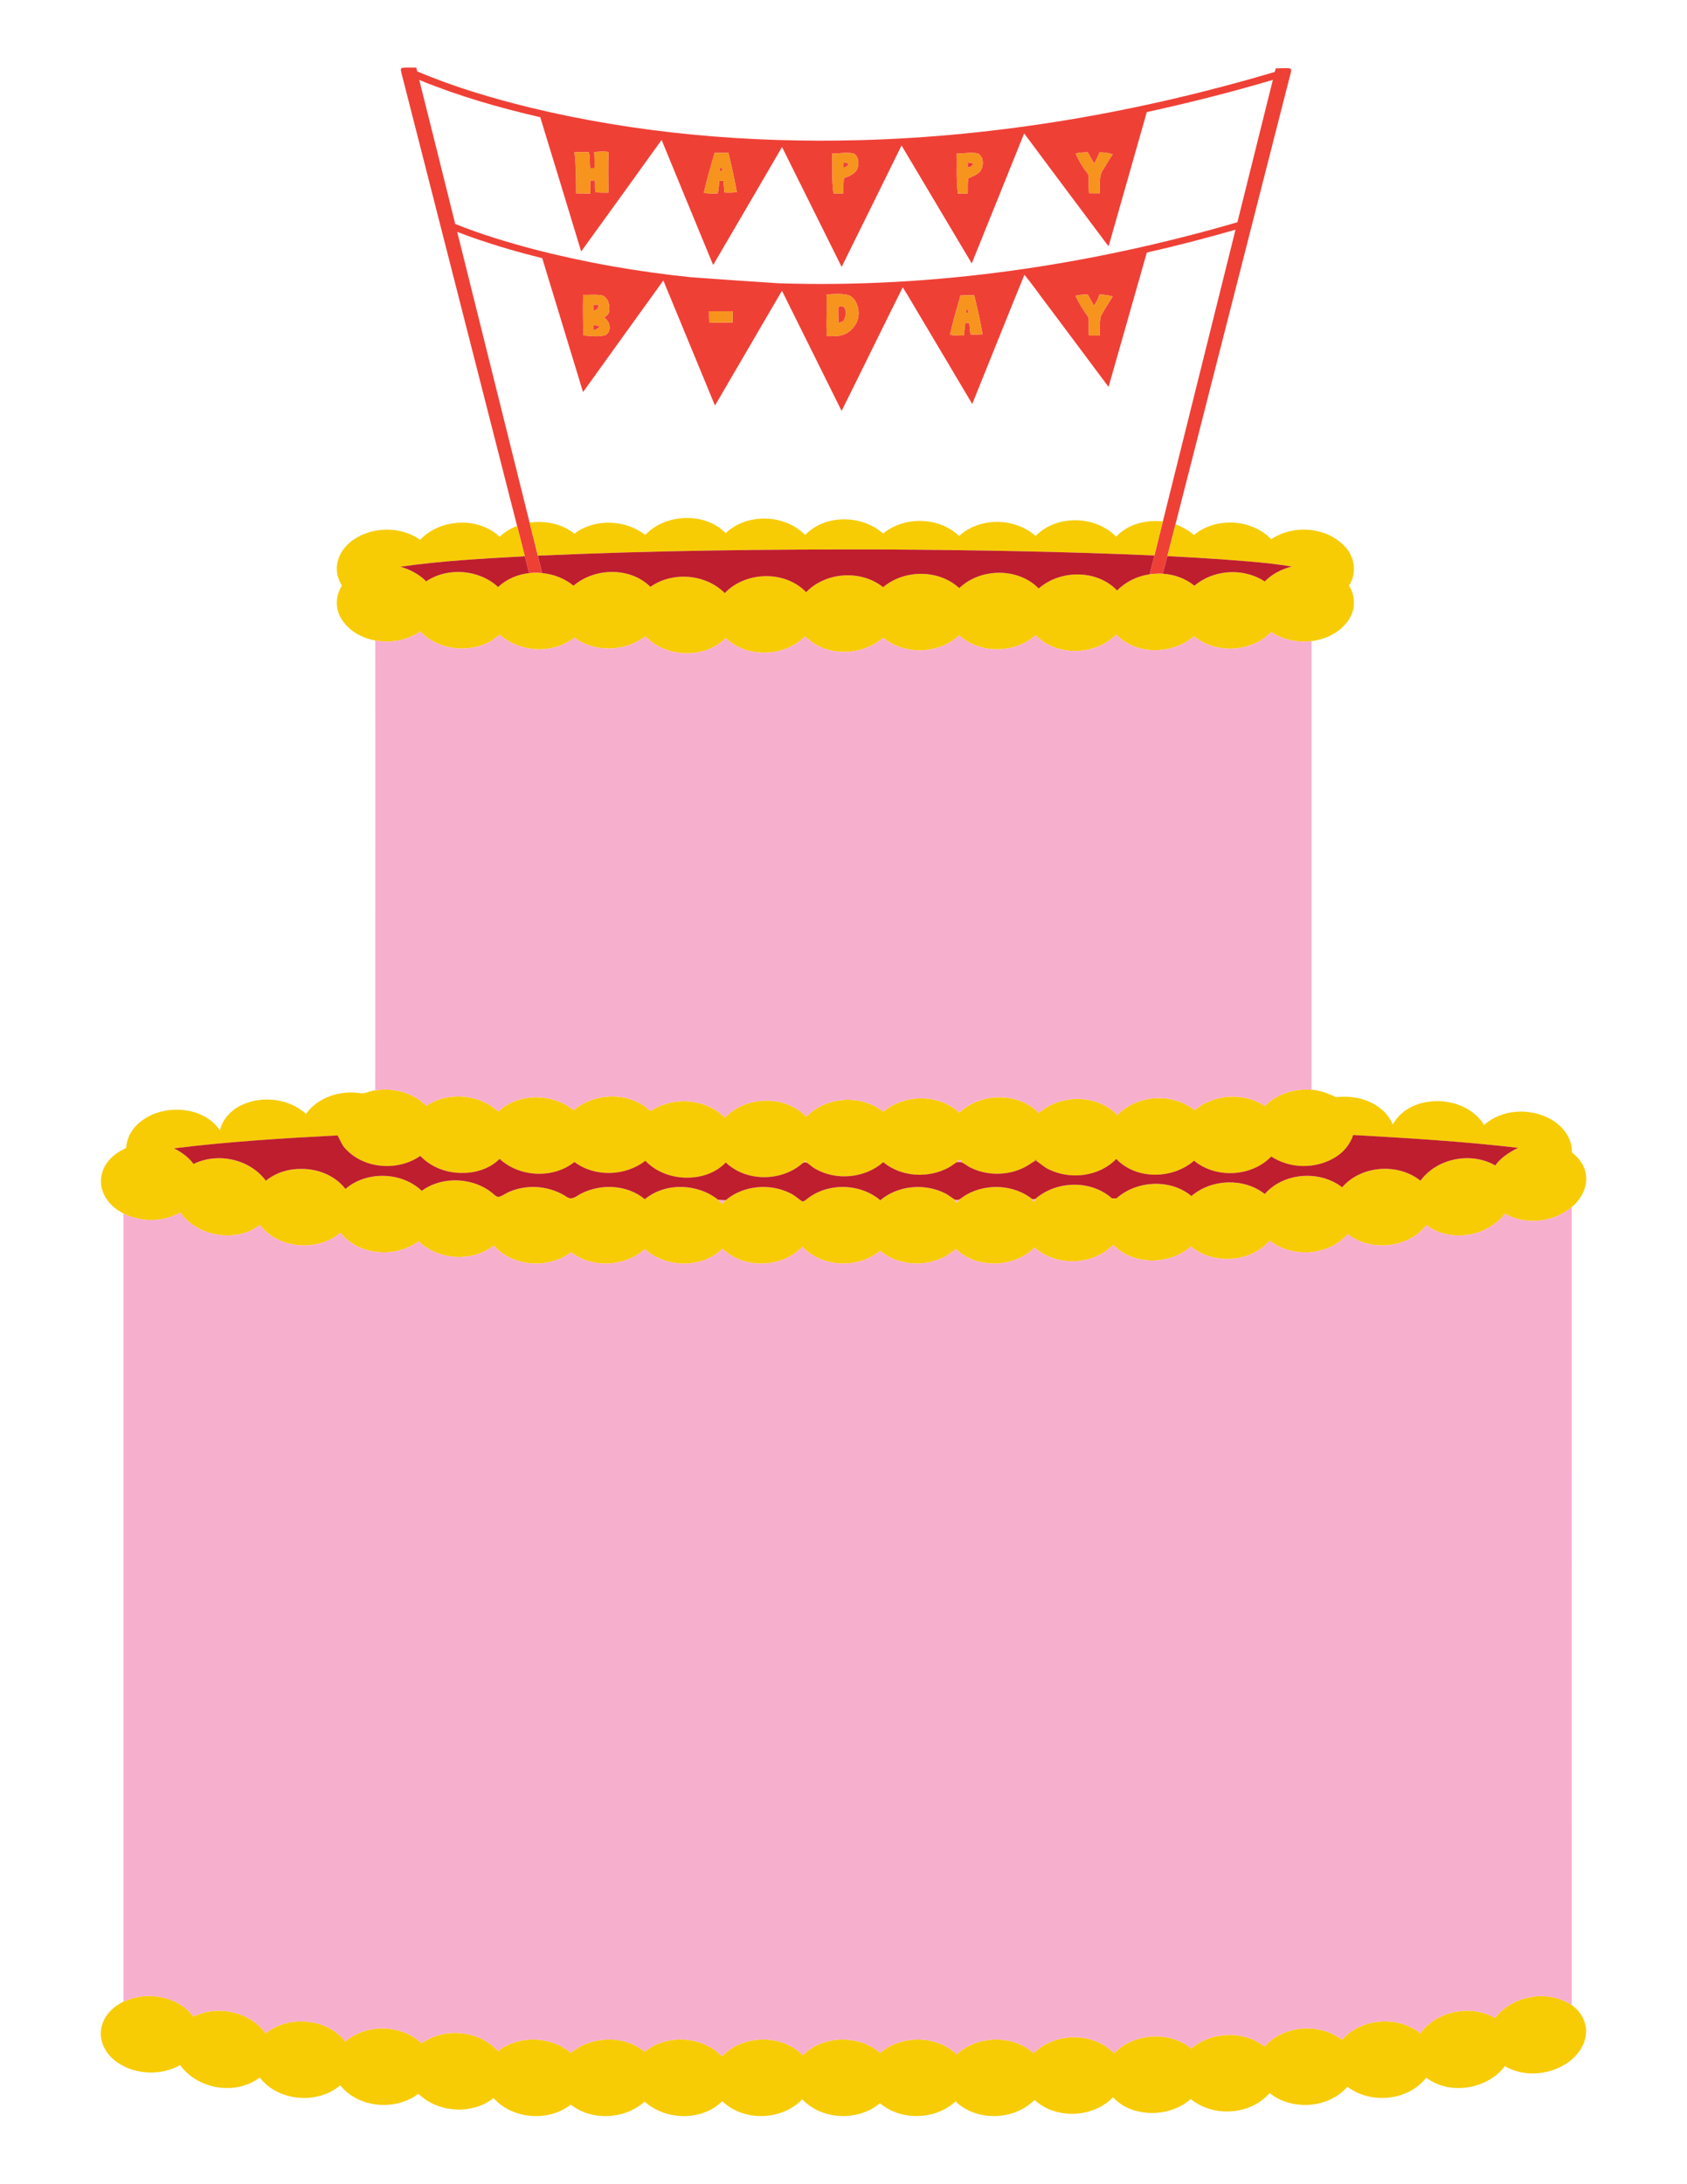 <?xml version="1.0" encoding="UTF-8"?>
<!DOCTYPE svg  PUBLIC '-//W3C//DTD SVG 1.1//EN'  'http://www.w3.org/Graphics/SVG/1.1/DTD/svg11.dtd'>
<svg enable-background="new 0 0 1484 1920" version="1.1" viewBox="0 0 1484 1920" xml:space="preserve" xmlns="http://www.w3.org/2000/svg">

	<path d="m353.78 59.64c4.12-0.42 8.3-0.08 12.45-0.14 0.24 1.08 0.49 2.17 0.76 3.25 31.94 13.61 65.35 23.45 99.02 31.77 94.72 22.94 192.64 31.25 289.95 28.73 123.79-3.32 246.77-24.82 365.4-59.97 0.28-1.05 0.57-2.11 0.84-3.17 3.93 0.07 7.87-0.38 11.8-0.09 2.03 0.15 2 2.36 1.47 3.82-33.84 132.39-67.58 264.81-101.43 397.2-2.38 9.3-4.73 18.62-7.14 27.92-1.3 5.18-2.61 10.36-4.02 15.51-3.88-0.19-7.78-0.02-11.63 0.51 1.48-5.51 2.88-11.04 4.26-16.58 2.41-10 4.94-19.97 7.43-29.95 21.25-85.51 42.61-170.99 63.89-256.49-25.81 7.4-51.81 14.18-78 20.1-11.25 39.38-22.45 78.77-33.67 118.15-17.79-23.98-35.77-47.81-53.62-71.74-6.86-8.9-13.2-18.21-20.42-26.83-15.44 37.79-30.52 75.72-45.88 113.54-18.99-32.09-38.14-64.08-57.16-96.16-1.29-2.14-2.6-4.27-3.97-6.36-18.08 36.14-35.75 72.49-53.78 108.65-17.42-35.26-35.02-70.42-52.46-105.66-19.64 33.66-39.34 67.28-58.93 100.96-15.12-36.66-30.22-73.34-45.41-109.98-23.56 32.7-47.16 65.38-70.66 98.12-11.95-39.25-23.88-78.51-35.88-117.74-25.33-6.32-50.44-13.73-74.81-23.12 21.24 85.18 42.47 170.37 63.68 255.57 2.41 9.71 4.85 19.42 7.26 29.14 1.27 5.1 2.54 10.19 3.8 15.3-3.84-0.29-7.71-0.28-11.54 0.06-1.17-4.98-2.41-9.93-3.69-14.87-2.32-8.89-4.58-17.8-6.84-26.71-33.94-132.6-67.68-265.25-101.62-397.85-0.25-1.63-1.56-3.93 0.55-4.89m15.03 10.66c10.68 42.18 21.09 84.43 31.63 126.64 22.56 9.05 45.87 16.08 69.36 22.28 45.31 11.76 91.57 19.77 138.13 24.55 25.69 1.91 51.4 3.64 77.1 5.31 136.26 4.4 272.72-15.67 403.46-53.65 10.35-41.74 20.77-83.47 31.2-125.2-36.59 10.83-73.61 20.19-110.9 28.32-11.13 39.32-22.38 78.61-33.57 117.92-1.98-2.28-3.75-4.72-5.53-7.14-22.91-30.69-45.96-61.28-68.78-92.03-15.33 38.12-30.67 76.23-46.1 114.31-20.62-34.54-41.13-69.15-61.75-103.69-17.49 35.62-35.1 71.19-52.7 106.76-17.53-35.1-34.89-70.3-52.44-105.39-20.14 34.61-40.32 69.19-60.59 103.72-15.1-36.67-30.33-73.29-45.33-110-23.57 32.72-47.05 65.51-70.76 98.12-11.99-39.37-23.9-78.75-36.01-118.08-36.18-8.32-72.04-18.63-106.42-32.75m153.96 63.5c0.16 4.66 0.26 9.31 0.26 13.97-1.34 0.01-2.67 0.02-3.99 0.04-0.34-4.64 0.03-9.36-0.98-13.92-4.23-0.51-8.49-0.16-12.72 0.06 1.37 11.96 1.44 24.02 1.46 36.05 4.19 0.04 8.39 0.09 12.59 0.13-0.04-3.78-0.13-7.55-0.27-11.32 1.39-0.11 2.79-0.17 4.2-0.16 0.42 3.4-0.42 7.2 0.68 10.39 3.69 0.44 7.42 0.21 11.13 0.29 0.08-11.91-0.41-23.83 0.26-35.73-4.2-0.55-8.44-0.39-12.62 0.2m105.8 0.7c-3.39 11.67-6.77 23.35-9.46 35.21 4.01 0.24 8.03 0.66 12.05 0.33 1.34-3.48 0.99-7.42 1.66-11.08 0.87 0 2.59-0.01 3.45-0.01 0.41 3.41 0.72 6.83 0.98 10.26 3.62 0.24 7.26 0.15 10.89-0.2-1.98-11.67-4.67-23.19-7.43-34.7-4.05 0.08-8.1 0.15-12.14 0.19m317.53 0.42c2.7 5.46 5.39 10.99 9.25 15.75 0.86 1.34 2.24 2.57 2.28 4.27 0.18 4.98 0.05 9.96 0.37 14.93 3.09 0.02 6.18 0.05 9.28 0.09 0.68-7.11-1.29-15.24 3.44-21.32 2.64-4.35 5.21-8.74 8.07-12.95-3.72-1.3-7.65-1.73-11.56-1.73-1.37 3.33-2.85 6.62-4.51 9.81-2.26-3.08-4.02-6.46-5.78-9.83-3.64-0.05-7.28 0.21-10.84 0.98m-214.06 0.19c0.34 11.67-0.45 23.38 1.14 34.98 2.94 0.03 5.88 0 8.83-0.08-0.1-4.46-0.12-8.93 0.29-13.37 4.58-1.71 9.93-3.6 11.93-8.52 1.67-4.37 1.23-10.71-3.35-13.14-6.19-1.28-12.58 0.04-18.84 0.13m109.52-0.05c0.36 11.69-0.58 23.46 1.11 35.08 2.87-0.01 5.75-0.04 8.64-0.09 0.1-4.38-0.36-8.83 0.52-13.14 3.98-2.25 9.13-3.38 11.35-7.85 2.29-4.52 1.96-11.89-3.26-14.2-6.07-1.05-12.25 0.16-18.36 0.2m-328.64 124.26c-0.37 11.87 0.04 23.74 0.03 35.62 6.5 0.33 13.34 1.7 19.65-0.38 5.96-3.2 4.09-12.31-1.22-15.29 1.83-1.38 4.15-2.73 4.42-5.26 0.85-5.15-0.49-11.97-5.84-14.17-5.59-1.18-11.38-0.26-17.04-0.52m214.16-0.34c0.52 12.18-0.49 24.38 0.32 36.56 4.92 0.09 10.01 0.35 14.73-1.36 4.43-1.47 7.89-4.94 10.37-8.79 3.82-5.98 3.53-14 0.23-20.14-1.56-3-4.36-5.45-7.74-6.04-5.91-1.06-11.96-0.73-17.91-0.23m219.01 1.06c3.02 6.57 6.81 12.72 11.15 18.48 1.02 5.35 0.21 10.98 0.74 16.44 3.1 0.01 6.21 0.02 9.32 0.04 0.3-5.63-0.26-11.39 1.01-16.92 3.15-5.98 6.86-11.67 10.48-17.38-3.76-1.14-7.66-1.66-11.58-1.69-1.29 3.41-2.76 6.78-4.8 9.82-1.94-3.2-3.71-6.5-5.47-9.79-3.65-0.08-7.3 0.16-10.85 1m-101.21-0.23c-3.25 11.47-6.61 22.91-9.26 34.54 4.04 0.61 8.14 0.74 12.23 0.65 0.46-3.71 0.89-7.42 1.28-11.14 1.19 0.04 2.38 0.1 3.58 0.18 0.21 3.38 0.54 6.77 1.01 10.13 3.51 0 7.02-0.08 10.53-0.23-1.76-11.57-4.61-22.92-7.23-34.31-4.05-0.05-8.1 0.03-12.14 0.18m-221.14 13.83c-0.06 3.34-0.01 6.69 0.16 10.03 6.87-0.23 13.75 0.1 20.62-0.22-0.05-3.27-0.08-6.55-0.1-9.82-6.89-0.03-13.79-0.04-20.68 0.01z" fill="#EF4036"/>
	<path d="m737.5 270.24c1.21-1.93 4.52-1.12 5.53 0.72 1.77 2.99 0.82 6.79-0.31 9.86-0.83 2.12-3.36 2.44-5.21 3.21 0.1-4.6-0.26-9.2-0.01-13.79z" fill="#EF4036"/>
	<path d="m522.77 133.8c4.18-0.59 8.42-0.75 12.62-0.2-0.67 11.9-0.18 23.82-0.26 35.73-3.71-0.08-7.44 0.15-11.13-0.29-1.1-3.19-0.26-6.99-0.68-10.39-1.41-0.01-2.81 0.05-4.2 0.16 0.14 3.77 0.23 7.54 0.27 11.32-4.2-0.04-8.4-0.09-12.59-0.13-0.02-12.03-0.09-24.09-1.46-36.05 4.23-0.22 8.49-0.57 12.72-0.06 1.01 4.56 0.64 9.28 0.98 13.92 1.32-0.02 2.65-0.03 3.99-0.04-1e-4 -4.66-0.1-9.31-0.26-13.97z" fill="#F7941E"/>
	<path d="m628.57 134.5c4.04-0.04 8.09-0.11 12.14-0.19 2.76 11.51 5.45 23.03 7.43 34.7-3.63 0.35-7.27 0.44-10.89 0.2-0.26-3.43-0.57-6.85-0.98-10.26-0.86 0-2.58 0.01-3.45 0.01-0.67 3.66-0.32 7.6-1.66 11.08-4.02 0.33-8.04-0.09-12.05-0.33 2.69-11.86 6.07-23.54 9.46-35.21m5.69 12.93c-1.3 0.4-1.51 2.96-0.04 3.24 1.38-0.31 1.48-2.99 0.04-3.24z" fill="#F7941E"/>
	<path d="m946.1 134.92c3.56-0.77 7.2-1.03 10.84-0.98 1.76 3.37 3.52 6.75 5.78 9.83 1.66-3.19 3.14-6.48 4.51-9.81 3.91 0 7.84 0.43 11.56 1.73-2.86 4.21-5.43 8.6-8.07 12.95-4.73 6.08-2.76 14.21-3.44 21.32-3.1-0.04-6.19-0.07-9.28-0.09-0.32-4.97-0.19-9.95-0.37-14.93-0.04-1.7-1.42-2.93-2.28-4.27-3.86-4.76-6.55-10.29-9.25-15.75z" fill="#F7941E"/>
	<path d="m732.04 135.11c6.26-0.09 12.65-1.41 18.84-0.13 4.58 2.43 5.02 8.77 3.35 13.14-2 4.92-7.35 6.81-11.93 8.52-0.41 4.44-0.39 8.91-0.29 13.37-2.95 0.08-5.89 0.11-8.83 0.08-1.59-11.6-0.8-23.31-1.14-34.98m10.03 7.88c-0.02 1.5-0.04 2.99-0.04 4.49 1.6-0.85 5.16-1.59 3.79-4.11-1.25-0.17-2.5-0.29-3.75-0.38z" fill="#F7941E"/>
	<path d="m841.56 135.06c6.11-0.04 12.29-1.25 18.36-0.2 5.22 2.31 5.55 9.68 3.26 14.2-2.22 4.47-7.37 5.6-11.35 7.85-0.88 4.31-0.42 8.76-0.52 13.14-2.89 0.05-5.77 0.08-8.64 0.09-1.69-11.62-0.75-23.39-1.11-35.08m9.85 8.09c-0.01 1.35 0 2.69 0.03 4.04 1.68-0.57 4.49-1.22 4.14-3.56-1.39-0.23-2.79-0.35-4.17-0.48z" fill="#F7941E"/>
	<path d="m512.92 259.32c5.66 0.26 11.45-0.66 17.04 0.52 5.35 2.2 6.69 9.02 5.84 14.17-0.27 2.53-2.59 3.88-4.42 5.26 5.31 2.98 7.18 12.09 1.22 15.29-6.31 2.08-13.15 0.71-19.65 0.38 0.01-11.88-0.4-23.75-0.03-35.62m9.07 8.73c0.03 1.75 0.06 3.51 0.12 5.27 2.55-0.79 4.7-2.32 4.19-5.32-1.44 0.01-2.88 0.03-4.31 0.05m0.08 17.72c-0.06 1.5-0.09 3-0.12 4.51 2.12-0.51 4.16-1.44 5.48-3.26-1.77-0.49-3.57-0.88-5.36-1.25z" fill="#F7941E"/>
	<path d="m727.08 258.98c5.95-0.5 12-0.83 17.91 0.23 3.38 0.59 6.18 3.04 7.74 6.04 3.3 6.14 3.59 14.16-0.23 20.14-2.48 3.85-5.94 7.32-10.37 8.79-4.72 1.71-9.81 1.45-14.73 1.36-0.81-12.18 0.2-24.38-0.32-36.56m10.42 11.26c-0.25 4.59 0.11 9.19 0.01 13.79 1.85-0.77 4.38-1.09 5.21-3.21 1.13-3.07 2.08-6.87 0.31-9.86-1.01-1.84-4.32-2.65-5.53-0.72z" fill="#F7941E"/>
	<path d="m946.09 260.04c3.55-0.84 7.2-1.08 10.85-1 1.76 3.29 3.53 6.59 5.47 9.79 2.04-3.04 3.51-6.41 4.8-9.82 3.92 0.03 7.82 0.55 11.58 1.69-3.62 5.71-7.33 11.4-10.48 17.38-1.27 5.53-0.71 11.29-1.01 16.92-3.11-0.02-6.22-0.03-9.32-0.04-0.53-5.46 0.28-11.09-0.74-16.44-4.34-5.76-8.13-11.91-11.15-18.48z" fill="#F7941E"/>
	<path d="m844.88 259.81c4.04-0.15 8.09-0.23 12.14-0.18 2.62 11.39 5.47 22.74 7.23 34.31-3.51 0.15-7.02 0.23-10.53 0.23-0.47-3.36-0.8-6.75-1.01-10.13-1.2-0.08-2.39-0.14-3.58-0.18-0.39 3.72-0.82 7.43-1.28 11.14-4.09 0.09-8.19-0.04-12.23-0.65 2.65-11.63 6.01-23.07 9.26-34.54m5.26 12.81c-0.9 0.78-0.19 3.22 1.16 2.44 0.85-0.78 0.15-3.2-1.16-2.44z" fill="#F7941E"/>
	<path d="m623.74 273.64c6.89-0.05 13.79-0.04 20.68-0.01 0.02 3.27 0.05 6.55 0.1 9.82-6.87 0.32-13.75-0.01-20.62 0.22-0.17-3.34-0.22-6.69-0.16-10.03z" fill="#F7941E"/>
	<path d="m742.07 142.99c1.25 0.09 2.5 0.21 3.75 0.38 1.37 2.52-2.19 3.26-3.79 4.11 0-1.5 0.02-2.99 0.04-4.49z" fill="#EF4236"/>
	<path d="m851.41 143.15c1.38 0.13 2.78 0.25 4.17 0.48 0.35 2.34-2.46 2.99-4.14 3.56-0.03-1.35-0.04-2.69-0.03-4.04z" fill="#ED313A"/>
	<path d="m634.26 147.43c1.44 0.25 1.34 2.93-0.04 3.24-1.47-0.28-1.26-2.84 0.04-3.24z" fill="#EF4635"/>
	<path d="m521.99 268.05c1.43-0.02 2.87-0.04 4.31-0.05 0.51 3-1.64 4.53-4.19 5.32-0.06-1.76-0.09-3.52-0.12-5.27z" fill="#EF4136"/>
	<path d="m850.14 272.62c1.31-0.76 2.01 1.66 1.16 2.44-1.35 0.78-2.06-1.66-1.16-2.44z" fill="#EE3B38"/>
	<path d="m522.07 285.77c1.79 0.37 3.59 0.76 5.36 1.25-1.32 1.82-3.36 2.75-5.48 3.26 0.03-1.51 0.06-3.01 0.12-4.51z" fill="#EF3C36"/>
	<path d="m567.59 470.34c9.56-10.1 23.65-15.11 37.41-14.89 12.21 0.1 24.76 4.36 33.29 13.36 18.79-17.89 51.9-16.9 69.95 1.58 17.7-18.48 49.85-17.84 68.64-1.29 18.76-15.53 49.15-14.67 66.83 2.16 18.18-16.74 48.95-16.22 67.28 0.01 18.48-18.97 52.53-18.17 70.87 0.62 10.28-11.18 26.37-15.04 41.08-13.44-2.49 9.98-5.02 19.95-7.43 29.95-79.1-3.46-158.28-4.75-237.46-5.27-101.66-0.23-203.36 0.88-304.93 5.47-2.41-9.72-4.85-19.43-7.26-29.14 13.73-1.7 28.45 0.85 39.37 9.8 17.92-13.58 44.77-12.58 62.36 1.08z" fill="#F7CC05"/>
	<path d="m369.56 474.6c17.84-18.62 50.95-20.51 69.96-2.67 4.42-4.16 9.7-7.31 15.33-9.55 2.26 8.91 4.52 17.82 6.84 26.71-36.57 2.07-73.22 3.96-109.51 9.2 8.46 2.43 16.48 6.55 22.7 12.88 18.99-12.75 46.5-10.52 63.28 4.98 7.4-6.97 17.15-11.13 27.22-12.19 3.83-0.34 7.7-0.35 11.54-0.06 10.03 0.91 19.78 4.71 27.6 11.09 18.67-15.96 49.82-16.62 67.63 1 19.45-13.75 48.57-11.4 65.41 5.52 18.32-19.29 53.03-20.21 71.58-0.8 17.24-17.89 48.32-19.98 67.71-4.4 18.58-15.73 48.93-15.85 66.98 0.79 18.59-17.77 51.69-18.28 69.9 0.33 18.95-16.66 51.24-16.82 68.95 1.77 7.62-7.76 17.83-12.7 28.57-14.22 3.85-0.53 7.75-0.7 11.63-0.51 10.08 0.59 19.98 4.13 27.81 10.56 16.87-14.43 43.32-16.01 61.82-3.77 6.54-6.54 14.91-10.95 23.87-13.1-22.25-3.76-44.85-5.03-67.34-6.75-14.04-0.95-28.09-1.67-42.14-2.45 2.41-9.3 4.76-18.62 7.14-27.92 5.94 2.1 11.47 5.26 16.23 9.38 19.17-15.96 50.63-14.28 67.96 3.68 19.57-13.09 48.81-10.9 65.01 6.62 8.63 9.03 10.46 23.73 3.42 34.23 5.17 7.97 5.87 18.6 1.45 27.06-6.52 12.74-20.55 20-34.35 21.7-12.3 1.47-25.14-1.03-35.51-7.95-17.43 17.89-48.72 19.58-67.98 3.68-18.87 16.38-50.78 16.89-68.5-1.5-18.27 18.84-52.3 19.51-70.77 0.63-18.4 16.21-49.02 16.72-67.28 0.03-17.77 16.78-48.03 17.69-66.85 2.14-18.81 16.53-50.86 17.13-68.63-1.26-18.1 18.38-51.13 19.52-69.87 1.53-18.64 18.82-52.67 17.41-70.74-1.52-17.65 13.63-44.41 14.63-62.4 1.11-18.81 14.9-47.85 13.32-65.68-2.43-3.51 2.32-6.62 5.27-10.49 7.03-19.24 9.3-44.52 5.67-59.44-9.98-11.37 7.99-25.98 10.4-39.52 7.96-12.6-2.3-25.07-9.47-30.96-21.21-4.37-8.49-3.54-19.09 1.66-27.03-4.17-6.54-5.73-14.8-3.48-22.29 2.87-10.08 11.19-17.74 20.48-22.05 16.39-7.51 36.87-6.49 51.76 4z" fill="#F7CC05"/>
	<path d="m315.99 961.04c4.89 1.23 9.3-2.04 14.11-2.37 15.97-2.53 33.38 1.95 44.88 13.65 18.99-12.79 46.49-10.54 63.27 4.99 17.76-16.67 47.76-16.41 66.32-1.18 16.46-13.87 41.83-16.21 60.26-4.91 2.77 1.49 4.96 4.47 7.74 5.51 19.63-13.09 48.41-11.03 65.08 6.01 18.24-19.42 53.11-20.34 71.6-0.81 17.18-18.02 48.33-20.08 67.72-4.45 18.55-15.78 48.92-15.87 66.95 0.78 18.61-17.78 51.73-18.32 69.92 0.35 18.94-16.74 51.27-16.82 69 1.78 17.32-18 48.59-20 67.99-4.21 16.87-14.48 43.33-15.97 61.86-3.75 10.54-10.83 26.22-15.55 41.08-14.23 7.51 0.46 14.61 3.18 21.28 6.48 9.42-0.95 19.16-0.22 27.99 3.41 9.6 3.84 18.34 10.97 22.17 20.8 5.12-9.84 15.01-16.43 25.61-19.05 19.72-5.08 43.6 1.4 54.72 19.33 15.46-14 39.88-15.13 57.88-5.49 10.86 5.71 19.8 16.87 19.32 29.64 6.34 4.74 11.41 11.66 12.36 19.69 1.54 10.89-4.27 21.55-12.49 28.36-15.99 13.36-40.5 16.35-58.69 5.74-15.66 20.49-48.4 25.77-69.18 10.14-16.03 20.46-48.9 23.55-69.28 7.95-16.77 19.11-48.73 21.25-68.51 5.63-16.98 19.38-49.58 21.55-69.31 5.17-18.78 16.39-50.74 16.92-68.4-1.43-17.89 18.19-50.14 19.44-69.17 2.33-18.07 18.15-50.8 19.02-69.42 1.25-17.83 16.45-47.86 17.15-66.49 1.64-19.3 15.97-50.94 14.84-68.31-3.51-18.06 18.81-51.53 19.85-70.35 1.62-18.05 17.81-49.74 17.05-68.3 0.41-15.09 13.44-38.27 16.43-56.49 7.93-3.02-1.41-5.62-3.54-8.57-5.03-19.96 14.85-51.04 12.72-67.84-5.99-19.05 14.86-48.78 12.89-66.12-3.77-20.26 15.14-52.61 12.62-68.7-7.49-20.22 17.06-54.53 14.24-70.88-6.85-21.06 16-54.64 10.4-70.01-10.93-15.17 8.49-34.47 8.66-49.94 0.85-8.88-4.48-16.61-12.29-19.09-22.13-2.02-7.77-0.06-16.24 4.66-22.65 4.19-5.88 10.35-9.96 16.82-12.94 0.33-9.09 5.44-17.42 12.45-22.97 11.53-9.26 27.29-12.33 41.69-9.79 11.12 1.97 22.02 7.73 28.27 17.39 2.35-10.26 10.33-18.38 19.75-22.6 18.08-8.21 41.1-5.36 55.99 8.04 10.36-14.53 29.56-20.66 46.8-18.34m-162.98 48.69c6.62 3.34 12.82 7.71 17.24 13.77 21.12-10.45 49.54-4.44 63.6 14.77 8.64-7.14 19.95-10.63 31.09-10.44 14.66-0.2 29.83 5.79 38.91 17.6 18.61-16.03 49.34-15.21 67.15 1.66 18.79-13.69 47.04-11.87 64.17 3.75 1.07 0.85 2.29 1.84 3.79 1.51 3.49-0.95 6.32-3.4 9.67-4.68 16.31-6.78 35.94-4.77 50.54 5.18 4.46 2.56 8.43-1.54 12.2-3.42 17.5-8.84 40.51-7.75 55.85 5.05 18.11-15.02 46.55-13.96 64.62 0.59 1.08 1.19 2.18 2.36 3.31 3.54 1.07-1.1 2.16-2.18 3.25-3.27 15.53-13.17 39.18-15.18 57.13-5.93 3.86 1.82 6.81 5 10.48 7.1 1.07-0.29 2.05-0.78 2.94-1.47 18.13-15.33 47.4-15 65.42 0.36 15.4-13.08 38.7-15.15 56.64-6.28 3.42 1.57 6.18 4.22 9.47 6.01-1.67 2.56 4.07 2.53 2.44 0 2.67-1.27 4.83-3.39 7.44-4.77 17.87-10.03 41.77-8.75 57.91 4.15-1.25 2.28 3.74 2 2.26-0.11 18.4-16.27 49.03-17.28 67.55-0.71 1.34 0 2.69 0 4.06 0.01 17.83-15.84 47.33-17.41 65.92-2.04 17.64-15.15 46.15-16.21 64.52-1.77 16.61-18.98 48.33-21.23 68.06-5.89 16.73-19.34 49.07-21.65 68.9-5.8 14.52-19.87 44.62-25.64 65.8-13.42 5-7.08 12.48-11.66 20.08-15.49-48.2-5.69-96.66-8.58-145.1-11.3-2.62 8.23-8.45 15.17-15.8 19.63-16.83 10.37-39.71 10.22-56.23-0.74-17.32 17.99-48.73 19.57-67.93 3.7-18.79 16.37-50.89 16.99-68.42-1.56-14.91 15.52-40.17 18.55-59.18 9.26-4.08-1.79-7.25-4.96-10.91-7.37l0.02-0.82-0.81-0.45-0.82 0.45 0.02 0.82c-0.56 0.31-1.67 0.93-2.23 1.25-15.03 11.22-36.34 12.92-53.24 5.01-3.29-1.43-6-3.87-9.22-5.39 1.27-2.53-4.55-2.59-3.32-0.04-2.79 1.21-4.99 3.41-7.68 4.81-17.86 9.8-41.74 8.46-57.62-4.67-16.03 14.1-41.2 16.48-59.67 5.88-3-1.55-5.23-4.29-8.23-5.76l0.07-0.83-0.81-0.5-0.84 0.43-0.01 0.84c-0.52 0.35-1.56 1.04-2.08 1.39-18.51 15.78-49.19 15.86-66.93-1.19-7.66 8.02-18.57 12.41-29.52 13.18-14.96 1.25-30.78-3.62-41.22-14.69-17.6 13.66-44.46 14.62-62.41 1.09-18.75 14.94-48.25 13.48-65.79-2.73-8.75 8.68-21.36 12.6-33.51 12.34-13.41 0-27.01-5.12-36.29-14.97-19.4 13.56-48.94 11.65-65.36-5.81-3.55-3.36-5.08-8.24-7.41-12.21-48.05 2.48-96.15 5.48-143.93 11.39z" fill="#F7CC05"/>
	<path d="m108.66 1760c20.25-9.64 47.58-5.3 61.48 13.05 21.1-10.48 49.49-4.41 63.56 14.76 20.24-16.36 53.76-13.47 70.02 7.17 18.67-16.03 49.27-15.14 67.19 1.62 19.95-14.44 50.58-11.55 67.1 6.85 18.31-14.38 46.49-13.35 64.19 1.53 17.94-15.02 46.7-16.04 64.9-0.93 19.26-15.99 50.66-14.02 67.98 3.97 18.22-19.2 52.54-19.93 71.16-0.91 17.6-17.93 49.14-18.29 68.01-2.13 18.67-15.91 49.4-15.78 67.3 1.28 18.18-16.77 49.18-17.62 67.71-0.97 18.59-18.42 52.45-19.08 70.74 0.09 17.32-17.94 48.59-20.04 67.95-4.2 17.7-15.12 46.05-16.18 64.49-1.79 16.72-18.88 48.22-21.11 68.06-5.92 16.86-19.16 49.05-21.66 68.85-5.7 14.59-19.8 44.56-25.7 65.79-13.47 15.32-19.86 46.61-25.47 67.49-11.28 8 5.52 13.38 15.09 12.53 24.95-0.89 11.42-8.73 21.15-18.2 27.02-15.73 9.71-36.99 11.23-53.15 1.68-15.62 20.49-48.46 25.84-69.17 10.13-15.98 20.48-48.99 23.59-69.33 7.94-16.65 19.16-48.82 21.35-68.46 5.59-16.87 19.46-49.63 21.61-69.32 5.25-13.05 11.43-32.03 14.89-48.59 10.33-7.53-2.09-14.57-6.1-19.87-11.87-17.63 18.33-50.26 19.58-69.05 2.35-18 18.19-50.91 19.15-69.47 1.31-17.78 16.46-47.99 17.22-66.52 1.59-19.16 16.08-51.04 14.94-68.29-3.48-17.97 18.84-51.6 19.92-70.34 1.64-18.01 17.82-49.83 17.09-68.33 0.4-17.46 15.7-46.43 17.25-65 2.64-19.65 15.39-51.2 12.95-67.92-5.72-18.98 14.93-48.86 12.93-66.11-3.8-20.16 15.24-52.69 12.68-68.69-7.47-20.14 17.1-54.61 14.29-70.87-6.84-21 16.06-54.72 10.44-70.01-10.93-16.83 9.47-39.06 8.69-55.04-2.21-8.94-6.03-15.66-16.42-14.69-27.51 0.82-11.68 9.66-21.29 19.92-26.01z" fill="#F7CC05"/>
	<path d="m473.12 488.6c101.57-4.59 203.27-5.7 304.93-5.47 79.18 0.52 158.36 1.81 237.46 5.27-1.38 5.54-2.78 11.07-4.26 16.58-10.74 1.52-20.95 6.46-28.57 14.22-17.71-18.59-50-18.43-68.95-1.77-18.21-18.61-51.31-18.1-69.9-0.33-18.05-16.64-48.4-16.52-66.98-0.79-19.39-15.58-50.47-13.49-67.71 4.4-18.55-19.41-53.26-18.49-71.58 0.8-16.84-16.92-45.96-19.27-65.41-5.52-17.81-17.62-48.96-16.96-67.63-1-7.82-6.38-17.57-10.18-27.6-11.09-1.26-5.11-2.53-10.2-3.8-15.3z" fill="#BF1E2E"/>
	<path d="m352.18 498.29c36.29-5.24 72.94-7.13 109.51-9.2 1.28 4.94 2.52 9.89 3.69 14.87-10.07 1.06-19.82 5.22-27.22 12.19-16.78-15.5-44.29-17.73-63.28-4.98-6.22-6.33-14.24-10.45-22.7-12.88z" fill="#BF1E2E"/>
	<path d="m1026.9 488.96c14.05 0.78 28.1 1.5 42.14 2.45 22.49 1.72 45.09 2.99 67.34 6.75-8.96 2.15-17.33 6.56-23.87 13.1-18.5-12.24-44.95-10.66-61.82 3.77-7.83-6.43-17.73-9.97-27.81-10.56 1.41-5.15 2.72-10.33 4.02-15.51z" fill="#BF1E2E"/>
	<path d="m153.01 1009.7c47.78-5.91 95.88-8.91 143.93-11.39 2.33 3.97 3.86 8.85 7.41 12.21 16.42 17.46 45.96 19.37 65.36 5.81 9.28 9.85 22.88 14.97 36.29 14.97 12.15 0.26 24.76-3.66 33.51-12.34 17.54 16.21 47.04 17.67 65.79 2.73 17.95 13.53 44.81 12.57 62.41-1.09 10.44 11.07 26.26 15.94 41.22 14.69 10.95-0.77 21.86-5.16 29.52-13.18 17.74 17.05 48.42 16.97 66.93 1.19 0.52-0.35 1.56-1.04 2.08-1.39 0.4 0.01 1.2 0.04 1.59 0.06 3 1.47 5.23 4.21 8.23 5.76 18.47 10.6 43.64 8.22 59.67-5.88 15.88 13.13 39.76 14.47 57.62 4.67 2.69-1.4 4.89-3.6 7.68-4.81 1.09 0.02 2.2 0.03 3.32 0.04 3.22 1.52 5.93 3.96 9.22 5.39 16.9 7.91 38.21 6.21 53.24-5.01 0.56-0.32 1.67-0.94 2.23-1.25h1.59c3.66 2.41 6.83 5.58 10.91 7.37 19.01 9.29 44.27 6.26 59.18-9.26 17.53 18.55 49.63 17.93 68.42 1.56 19.2 15.87 50.61 14.29 67.93-3.7 16.52 10.96 39.4 11.11 56.23 0.74 7.35-4.46 13.18-11.4 15.8-19.63 48.44 2.72 96.9 5.61 145.1 11.3-7.6 3.83-15.08 8.41-20.08 15.49-21.18-12.22-51.28-6.45-65.8 13.42-19.83-15.85-52.17-13.54-68.9 5.8-19.73-15.34-51.45-13.09-68.06 5.89-18.37-14.44-46.88-13.38-64.52 1.77-18.59-15.37-48.09-13.8-65.92 2.04-1.37-0.01-2.72-0.01-4.06-0.01-18.52-16.57-49.15-15.56-67.55 0.71-0.56 0.02-1.7 0.08-2.26 0.11-16.14-12.9-40.04-14.18-57.91-4.15-2.61 1.38-4.77 3.5-7.44 4.77h-2.44c-3.29-1.79-6.05-4.44-9.47-6.01-17.94-8.87-41.24-6.8-56.64 6.28-18.02-15.36-47.29-15.69-65.42-0.36-0.89 0.69-1.87 1.18-2.94 1.47-3.67-2.1-6.62-5.28-10.48-7.1-17.95-9.25-41.6-7.24-57.13 5.93-2.2-0.05-4.39-0.09-6.56-0.27-18.07-14.55-46.51-15.61-64.62-0.59-15.34-12.8-38.35-13.89-55.85-5.05-3.77 1.88-7.74 5.98-12.2 3.42-14.6-9.95-34.23-11.96-50.54-5.18-3.35 1.28-6.18 3.73-9.67 4.68-1.5 0.33-2.72-0.66-3.79-1.51-17.13-15.62-45.38-17.44-64.17-3.75-17.81-16.87-48.54-17.69-67.15-1.66-9.08-11.81-24.25-17.8-38.91-17.6-11.14-0.19-22.45 3.3-31.09 10.44-14.06-19.21-42.48-25.22-63.6-14.77-4.42-6.06-10.62-10.43-17.24-13.77z" fill="#BF1E2E"/>
	<path d="m330.1 563.18c13.54 2.44 28.15 0.03 39.52-7.96 14.92 15.65 40.2 19.28 59.44 9.98 3.87-1.76 6.98-4.71 10.49-7.03 17.83 15.75 46.87 17.33 65.68 2.43 17.99 13.52 44.75 12.52 62.4-1.11 18.07 18.93 52.1 20.34 70.74 1.52 18.74 17.99 51.77 16.85 69.87-1.53 17.77 18.39 49.82 17.79 68.63 1.26 18.82 15.55 49.08 14.64 66.85-2.14 18.26 16.69 48.88 16.18 67.28-0.03 18.47 18.88 52.5 18.21 70.77-0.63 17.72 18.39 49.63 17.88 68.5 1.5 19.26 15.9 50.55 14.21 67.98-3.68 10.37 6.92 23.21 9.42 35.51 7.95 0.02 131.49 0.01 262.99 0.01 394.49-14.86-1.32-30.54 3.4-41.08 14.23-18.53-12.22-44.99-10.73-61.86 3.75-19.4-15.79-50.67-13.79-67.99 4.21-17.73-18.6-50.06-18.52-69-1.78-18.19-18.67-51.31-18.13-69.92-0.35-18.03-16.65-48.4-16.56-66.95-0.78-19.39-15.63-50.54-13.57-67.72 4.45-18.49-19.53-53.36-18.61-71.6 0.81-16.67-17.04-45.45-19.1-65.08-6.01-2.78-1.04-4.97-4.02-7.74-5.51-18.43-11.3-43.8-8.96-60.26 4.91-18.56-15.23-48.56-15.49-66.32 1.18-16.78-15.53-44.28-17.78-63.27-4.99-11.5-11.7-28.91-16.18-44.88-13.65-0.04-131.83 0.19-263.66 0-395.49z" fill="#F7AFCE"/>
	<path d="m842.25 1021.7c-1.23-2.55 4.59-2.49 3.32 0.04-1.12-0.01-2.23-0.02-3.32-0.04z" fill="#F7AFCE"/>
	<path d="m908.27 1054.5c0.56-0.03 1.7-0.09 2.26-0.11 1.48 2.11-3.51 2.39-2.26 0.11z" fill="#F7AFCE"/>
	<path d="m631.84 1055.1c2.17 0.18 4.36 0.22 6.56 0.27-1.09 1.09-2.18 2.17-3.25 3.27-1.13-1.18-2.23-2.35-3.31-3.54z" fill="#F7AFCE"/>
	<path d="m840.48 1055.1h2.44c1.63 2.53-4.11 2.56-2.44 0z" fill="#F7AFCE"/>
	<path d="m1323.9 1067.1c18.19 10.61 42.7 7.62 58.69-5.74 0.03 233.89 0 467.78 0.02 701.66-20.88-14.19-52.17-8.58-67.49 11.28-21.23-12.23-51.2-6.33-65.79 13.47-19.8-15.96-51.99-13.46-68.85 5.7-19.84-15.19-51.34-12.96-68.06 5.92-18.44-14.39-46.79-13.33-64.49 1.79-19.36-15.84-50.63-13.74-67.95 4.2-18.29-19.17-52.15-18.51-70.74-0.09-18.53-16.65-49.53-15.8-67.71 0.97-17.9-17.06-48.63-17.19-67.3-1.28-18.87-16.16-50.41-15.8-68.01 2.13-18.62-19.02-52.94-18.29-71.16 0.91-17.32-17.99-48.72-19.96-67.98-3.97-18.2-15.11-46.96-14.09-64.9 0.93-17.7-14.88-45.88-15.91-64.19-1.53-16.52-18.4-47.15-21.29-67.1-6.85-17.92-16.76-48.52-17.65-67.19-1.62-16.26-20.64-49.78-23.53-70.02-7.17-14.07-19.17-42.46-25.24-63.56-14.76-13.9-18.35-41.23-22.69-61.48-13.05-0.01-231 0.01-461.99-0.01-692.98 15.47 7.81 34.77 7.64 49.94-0.85 15.37 21.33 48.95 26.93 70.01 10.93 16.35 21.09 50.66 23.91 70.88 6.85 16.09 20.11 48.44 22.63 68.7 7.49 17.34 16.66 47.07 18.63 66.12 3.77 16.8 18.71 47.88 20.84 67.84 5.99 2.95 1.49 5.55 3.62 8.57 5.03 18.22 8.5 41.4 5.51 56.49-7.93 18.56 16.64 50.25 17.4 68.3-0.41 18.82 18.23 52.29 17.19 70.35-1.62 17.37 18.35 49.01 19.48 68.31 3.51 18.63 15.51 48.66 14.81 66.49-1.64 18.62 17.77 51.35 16.9 69.42-1.25 19.03 17.11 51.28 15.86 69.17-2.33 17.66 18.35 49.62 17.82 68.4 1.43 19.73 16.38 52.33 14.21 69.31-5.17 19.78 15.62 51.74 13.48 68.51-5.63 20.38 15.6 53.25 12.51 69.28-7.95 20.78 15.63 53.52 10.35 69.18-10.14z" fill="#F7AFCE"/>
	<path d="m910.24 1020.1 0.82-0.45 0.81 0.45-0.02 0.82h-1.59l-0.02-0.82z" fill="#D14F65"/>
	<path d="m707.47 1021.1 0.84-0.43 0.81 0.5-0.07 0.83c-0.39-0.02-1.19-0.05-1.59-0.06l0.01-0.84z" fill="#FBBDD1"/>

</svg>
